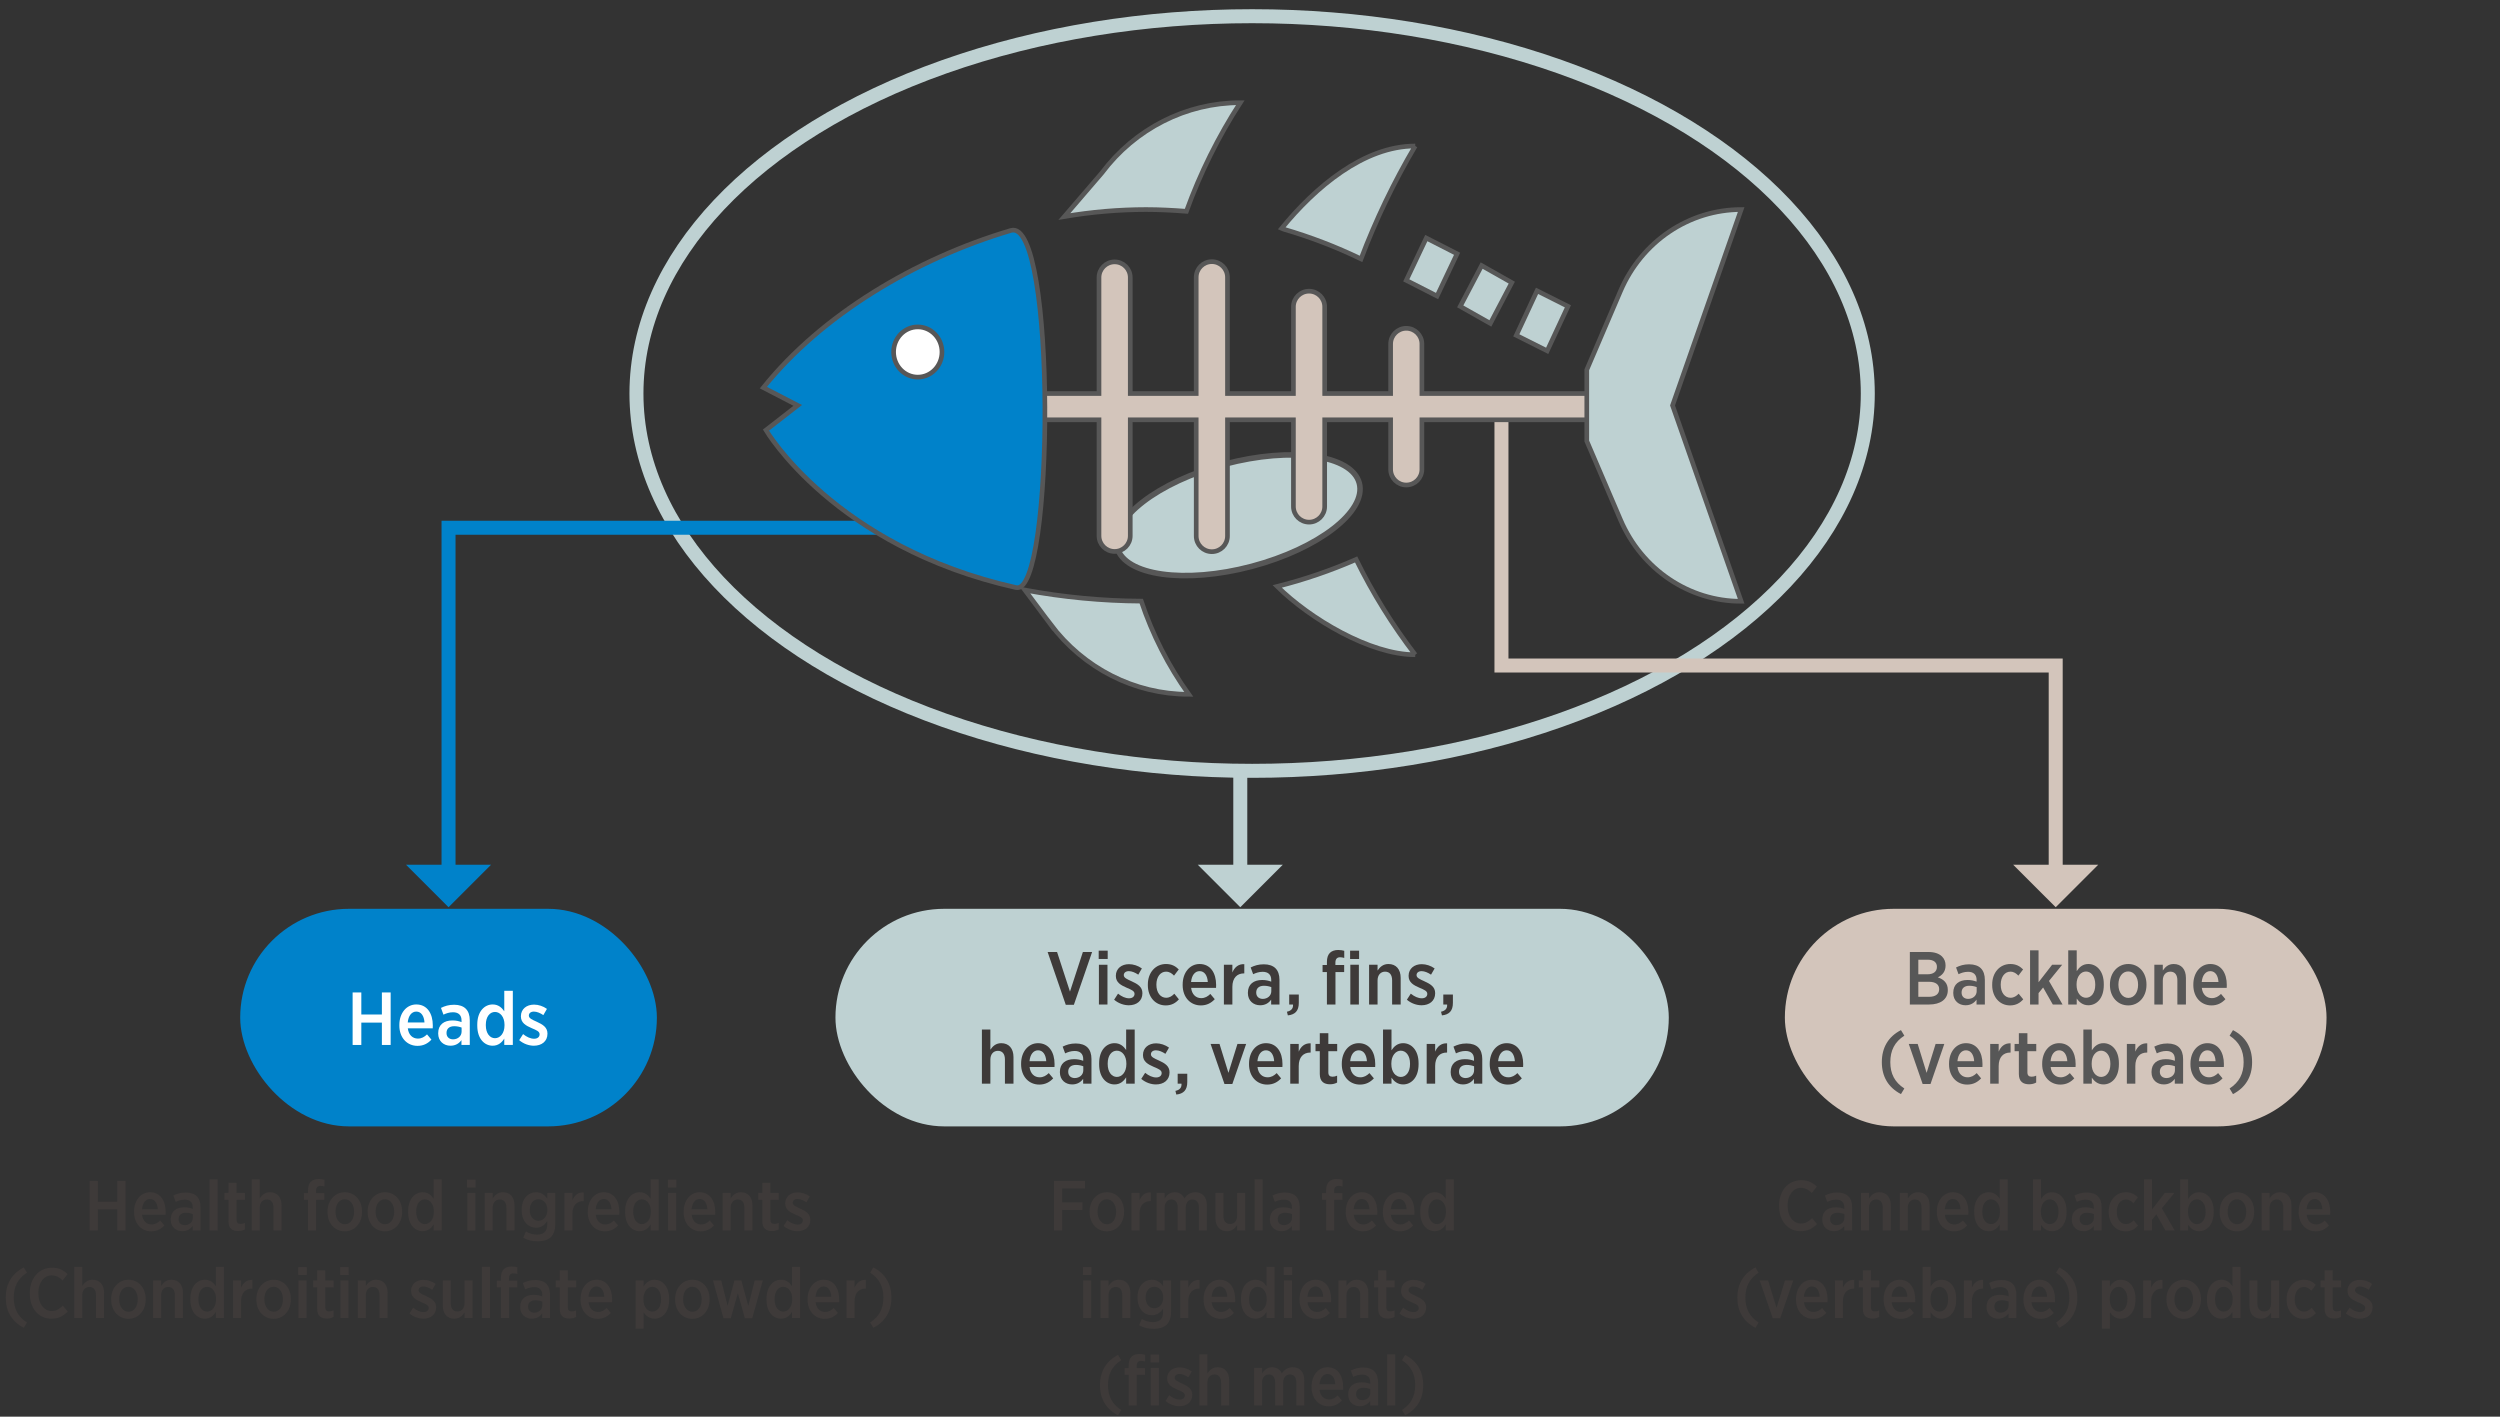 <?xml version="1.0" encoding="UTF-8"?>
<svg id="_レイヤー_1" data-name="レイヤー 1" xmlns="http://www.w3.org/2000/svg" width="600" height="340" viewBox="0 0 600 340">
  <rect x="0" y="0" width="600" height="340" fill="#333333" stroke="none"/>
  <defs>
    <style>
      .cls-1, .cls-2, .cls-3, .cls-4, .cls-5, .cls-6, .cls-7, .cls-8 {
        stroke-miterlimit: 10;
      }

      .cls-1, .cls-2, .cls-6, .cls-7, .cls-8 {
        stroke: #575757;
      }

      .cls-1, .cls-3, .cls-4, .cls-5 {
        fill: none;
      }

      .cls-1, .cls-6, .cls-7, .cls-8 {
        stroke-width: 1.119px;
      }

      .cls-2 {
        stroke-width: 1.336px;
      }

      .cls-2, .cls-6, .cls-9 {
        fill: #bed1d2;
      }

      .cls-10 {
        fill: #3e3a39;
      }

      .cls-3 {
        stroke: #0082ca;
      }

      .cls-3, .cls-4, .cls-5 {
        stroke-width: 3.358px;
      }

      .cls-4 {
        stroke: #d3c5bb;
      }

      .cls-11, .cls-7 {
        fill: #fff;
      }

      .cls-12, .cls-8 {
        fill: #0082ca;
      }

      .cls-13 {
        fill: #575757;
      }

      .cls-5 {
        stroke: #bed1d2;
      }

      .cls-14 {
        fill: #d3c5bb;
      }
    </style>
  </defs>
  <rect class="cls-9" x="200.509" y="218.114" width="200" height="52.219" rx="26.11" ry="26.11"/>
  <rect class="cls-12" x="57.65" y="218.114" width="100" height="52.219" rx="26.11" ry="26.11"/>
  <rect class="cls-14" x="428.368" y="218.114" width="130" height="52.219" rx="26.11" ry="26.11"/>
  <g>
    <path class="cls-11" d="M84.629,238.188h2.089v5.293h4.934v-5.293h2.106v12.604h-2.106v-5.365h-4.934v5.365h-2.089v-12.604Z"/>
    <path class="cls-11" d="M95.843,246.11v-.126c0-2.862,1.729-4.915,4.069-4.915,2.593,0,3.961,2.16,3.961,5.023,0,.126,0,.414-.019.702h-5.978c.181,1.603,1.171,2.467,2.413,2.467.9,0,1.566-.396,2.196-1.009l1.062,1.261c-.864.918-1.908,1.494-3.349,1.494-2.449,0-4.357-1.891-4.357-4.897ZM101.874,245.391c-.09-1.53-.773-2.611-1.962-2.611-1.116,0-1.909.99-2.053,2.611h4.015Z"/>
    <path class="cls-11" d="M105.167,248.055v-.107c0-2.035,1.404-3.043,3.421-3.043.882,0,1.53.162,2.179.396v-.414c0-1.279-.757-1.945-2.053-1.945-.918,0-1.675.288-2.287.576l-.594-1.62c.918-.45,1.854-.757,3.15-.757,1.243,0,2.197.343,2.81.955.63.63.954,1.584.954,2.772v5.924h-1.999v-1.17c-.558.792-1.404,1.35-2.646,1.35-1.584,0-2.935-1.062-2.935-2.917ZM110.784,247.587v-.972c-.468-.181-1.08-.324-1.765-.324-1.17,0-1.854.594-1.854,1.603v.054c0,.937.648,1.477,1.549,1.494,1.17,0,2.07-.774,2.07-1.854Z"/>
    <path class="cls-11" d="M114.545,246.146v-.252c0-3.205,1.782-4.825,3.69-4.825,1.387,0,2.215.792,2.791,1.639v-4.916h2.053v13h-2.053v-1.53c-.576.918-1.422,1.71-2.791,1.71-1.908,0-3.69-1.603-3.69-4.825ZM121.08,246.11v-.18c0-1.873-1.044-3.062-2.286-3.062s-2.196,1.152-2.196,3.062v.162c0,1.908.972,3.079,2.196,3.079,1.242,0,2.286-1.188,2.286-3.062Z"/>
    <path class="cls-11" d="M124.605,249.64l.937-1.458c.864.702,1.783,1.116,2.647,1.116.828,0,1.313-.45,1.313-1.045v-.036c0-.666-.737-.972-1.89-1.458-1.405-.612-2.593-1.261-2.593-2.827v-.036c0-1.729,1.368-2.79,3.15-2.79,1.062,0,2.196.378,3.097,1.026l-.864,1.494c-.72-.486-1.53-.847-2.269-.847-.756,0-1.206.414-1.206.937v.036c0,.63.756.954,1.872,1.458,1.477.667,2.593,1.351,2.593,2.845v.036c0,1.854-1.422,2.881-3.259,2.881-1.134,0-2.448-.414-3.529-1.332Z"/>
  </g>
  <g>
    <path class="cls-10" d="M251.427,228.481h2.269l3.098,9.507,3.096-9.507h2.215l-4.375,12.676h-1.944l-4.357-12.676Z"/>
    <path class="cls-10" d="M263.686,228.157h2.16v1.998h-2.16v-1.998ZM263.738,231.542h2.053v9.543h-2.053v-9.543Z"/>
    <path class="cls-10" d="M267.391,239.933l.937-1.458c.864.702,1.782,1.116,2.646,1.116.829,0,1.314-.45,1.314-1.045v-.036c0-.666-.738-.972-1.891-1.458-1.404-.612-2.593-1.261-2.593-2.827v-.036c0-1.729,1.369-2.79,3.151-2.79,1.062,0,2.196.378,3.097,1.026l-.864,1.494c-.72-.486-1.53-.847-2.269-.847-.756,0-1.207.414-1.207.937v.036c0,.63.757.954,1.873,1.458,1.477.667,2.593,1.351,2.593,2.845v.036c0,1.854-1.423,2.881-3.259,2.881-1.135,0-2.449-.414-3.529-1.332Z"/>
    <path class="cls-10" d="M275.483,236.439v-.18c0-2.863,1.854-4.897,4.357-4.897,1.351,0,2.269.504,3.061,1.296l-1.134,1.495c-.504-.522-1.062-.955-1.927-.955-1.333,0-2.305,1.261-2.305,3.079v.09c0,1.854.972,3.098,2.358,3.098.828-.019,1.404-.414,1.945-.973l1.098,1.351c-.756.846-1.711,1.458-3.169,1.458-2.484,0-4.285-2.017-4.285-4.861Z"/>
    <path class="cls-10" d="M283.839,236.403v-.126c0-2.862,1.729-4.915,4.069-4.915,2.593,0,3.961,2.16,3.961,5.023,0,.126,0,.414-.018.702h-5.979c.181,1.603,1.171,2.467,2.413,2.467.9,0,1.566-.396,2.196-1.009l1.062,1.261c-.864.918-1.908,1.494-3.349,1.494-2.448,0-4.357-1.891-4.357-4.897ZM289.871,235.684c-.09-1.53-.774-2.611-1.963-2.611-1.116,0-1.908.99-2.053,2.611h4.016Z"/>
    <path class="cls-10" d="M293.735,231.542h2.034v1.854c.504-1.225,1.441-2.07,2.863-1.998v2.214h-.09c-1.639,0-2.773,1.081-2.773,3.241v4.231h-2.034v-9.543Z"/>
    <path class="cls-10" d="M299.495,238.348v-.107c0-2.035,1.404-3.043,3.421-3.043.883,0,1.53.162,2.179.396v-.414c0-1.279-.756-1.945-2.053-1.945-.918,0-1.675.288-2.286.576l-.595-1.62c.918-.45,1.854-.757,3.151-.757,1.242,0,2.196.343,2.809.955.63.63.954,1.584.954,2.772v5.924h-1.998v-1.17c-.559.792-1.405,1.35-2.647,1.35-1.584,0-2.935-1.062-2.935-2.917ZM305.112,237.88v-.972c-.468-.181-1.08-.324-1.764-.324-1.171,0-1.854.594-1.854,1.603v.054c0,.937.647,1.477,1.548,1.494,1.171,0,2.07-.774,2.07-1.854Z"/>
    <path class="cls-10" d="M308.866,242.813c1.098-.234,1.53-.847,1.458-1.729h-.918v-2.395h2.305v2.017c0,1.908-.9,2.809-2.629,2.988l-.216-.882Z"/>
    <path class="cls-10" d="M318.46,233.289h-1.044v-1.693h1.044v-.738c0-.99.252-1.71.721-2.178.468-.45,1.134-.685,1.998-.685.612,0,1.044.09,1.44.198v1.71c-.342-.09-.63-.162-.99-.162-.738,0-1.135.414-1.135,1.314v.54h2.107v1.693h-2.089v7.796h-2.053v-7.796ZM324.023,228.157h2.161v1.998h-2.161v-1.998ZM324.078,231.542h2.052v9.543h-2.052v-9.543Z"/>
    <path class="cls-10" d="M328.581,231.542h2.034v1.387c.559-.828,1.314-1.566,2.611-1.566,1.836,0,2.935,1.278,2.935,3.331v6.392h-2.053v-5.798c0-1.351-.612-2.089-1.692-2.089-1.044,0-1.801.793-1.801,2.107v5.779h-2.034v-9.543Z"/>
    <path class="cls-10" d="M337.652,239.933l.937-1.458c.864.702,1.782,1.116,2.646,1.116.828,0,1.314-.45,1.314-1.045v-.036c0-.666-.738-.972-1.891-1.458-1.404-.612-2.593-1.261-2.593-2.827v-.036c0-1.729,1.369-2.79,3.151-2.79,1.062,0,2.196.378,3.097,1.026l-.864,1.494c-.72-.486-1.53-.847-2.269-.847-.756,0-1.206.414-1.206.937v.036c0,.63.756.954,1.872,1.458,1.477.667,2.593,1.351,2.593,2.845v.036c0,1.854-1.422,2.881-3.259,2.881-1.135,0-2.449-.414-3.529-1.332Z"/>
    <path class="cls-10" d="M345.85,242.813c1.098-.234,1.53-.847,1.458-1.729h-.918v-2.395h2.305v2.017c0,1.908-.9,2.809-2.629,2.988l-.216-.882Z"/>
    <path class="cls-10" d="M235.656,247.085h2.034v4.844c.558-.828,1.314-1.566,2.61-1.566,1.837,0,2.936,1.278,2.936,3.331v6.392h-2.053v-5.798c0-1.351-.612-2.089-1.693-2.089-1.043,0-1.8.793-1.8,2.107v5.779h-2.034v-13Z"/>
    <path class="cls-10" d="M245.066,255.403v-.126c0-2.862,1.729-4.915,4.068-4.915,2.594,0,3.961,2.16,3.961,5.023,0,.126,0,.414-.018.702h-5.978c.181,1.603,1.171,2.467,2.413,2.467.9,0,1.566-.396,2.196-1.009l1.062,1.261c-.864.918-1.909,1.494-3.349,1.494-2.449,0-4.357-1.891-4.357-4.897ZM251.098,254.684c-.09-1.53-.774-2.611-1.963-2.611-1.116,0-1.908.99-2.053,2.611h4.016Z"/>
    <path class="cls-10" d="M254.373,257.348v-.107c0-2.035,1.404-3.043,3.422-3.043.882,0,1.53.162,2.178.396v-.414c0-1.279-.756-1.945-2.053-1.945-.918,0-1.674.288-2.286.576l-.595-1.62c.919-.45,1.855-.757,3.151-.757,1.243,0,2.196.343,2.81.955.63.63.953,1.584.953,2.772v5.924h-1.998v-1.17c-.559.792-1.404,1.35-2.646,1.35-1.585,0-2.936-1.062-2.936-2.917ZM259.991,256.88v-.972c-.468-.181-1.081-.324-1.765-.324-1.17,0-1.854.594-1.854,1.603v.054c0,.937.648,1.477,1.548,1.494,1.171,0,2.071-.774,2.071-1.854Z"/>
    <path class="cls-10" d="M263.793,255.439v-.252c0-3.205,1.782-4.825,3.691-4.825,1.386,0,2.215.792,2.791,1.639v-4.916h2.052v13h-2.052v-1.53c-.576.918-1.423,1.71-2.791,1.71-1.909,0-3.691-1.603-3.691-4.825ZM270.328,255.403v-.18c0-1.873-1.043-3.062-2.286-3.062s-2.196,1.152-2.196,3.062v.162c0,1.908.973,3.079,2.196,3.079,1.243,0,2.286-1.188,2.286-3.062Z"/>
    <path class="cls-10" d="M273.9,258.933l.938-1.458c.863.702,1.782,1.116,2.646,1.116.828,0,1.314-.45,1.314-1.045v-.036c0-.666-.738-.972-1.891-1.458-1.404-.612-2.593-1.261-2.593-2.827v-.036c0-1.729,1.368-2.79,3.151-2.79,1.062,0,2.195.378,3.096,1.026l-.863,1.494c-.721-.486-1.531-.847-2.27-.847-.756,0-1.206.414-1.206.937v.036c0,.63.757.954,1.872,1.458,1.477.667,2.594,1.351,2.594,2.845v.036c0,1.854-1.423,2.881-3.26,2.881-1.134,0-2.448-.414-3.529-1.332Z"/>
    <path class="cls-10" d="M282.098,261.813c1.099-.234,1.531-.847,1.459-1.729h-.918v-2.395h2.305v2.017c0,1.908-.9,2.809-2.629,2.988l-.217-.882Z"/>
    <path class="cls-10" d="M290.54,250.542h2.143l2.143,6.95,2.161-6.95h2.088l-3.312,9.615h-1.891l-3.331-9.615Z"/>
    <path class="cls-10" d="M299.766,255.403v-.126c0-2.862,1.729-4.915,4.068-4.915,2.593,0,3.962,2.16,3.962,5.023,0,.126,0,.414-.019.702h-5.978c.18,1.603,1.17,2.467,2.413,2.467.899,0,1.566-.396,2.196-1.009l1.062,1.261c-.864.918-1.909,1.494-3.35,1.494-2.448,0-4.356-1.891-4.356-4.897ZM305.797,254.684c-.09-1.53-.774-2.611-1.963-2.611-1.116,0-1.908.99-2.053,2.611h4.016Z"/>
    <path class="cls-10" d="M309.661,250.542h2.034v1.854c.505-1.225,1.44-2.07,2.863-1.998v2.214h-.09c-1.639,0-2.773,1.081-2.773,3.241v4.231h-2.034v-9.543Z"/>
    <path class="cls-10" d="M316.748,257.763v-5.474h-1.026v-1.747h1.026v-2.574h2.053v2.574h2.124v1.747h-2.124v5.077c0,.738.359,1.044,1.008,1.044.396,0,.756-.09,1.099-.252v1.656c-.469.253-1.009.414-1.692.414-1.405,0-2.467-.594-2.467-2.466Z"/>
    <path class="cls-10" d="M322.029,255.403v-.126c0-2.862,1.729-4.915,4.068-4.915,2.593,0,3.962,2.16,3.962,5.023,0,.126,0,.414-.019.702h-5.978c.18,1.603,1.17,2.467,2.413,2.467.899,0,1.566-.396,2.196-1.009l1.062,1.261c-.864.918-1.909,1.494-3.35,1.494-2.448,0-4.356-1.891-4.356-4.897ZM328.061,254.684c-.09-1.53-.774-2.611-1.963-2.611-1.116,0-1.908.99-2.053,2.611h4.016Z"/>
    <path class="cls-10" d="M333.959,258.645v1.44h-2.034v-13h2.034v4.987c.595-.918,1.44-1.71,2.791-1.71,1.909,0,3.709,1.603,3.709,4.825v.234c0,3.24-1.782,4.843-3.709,4.843-1.368,0-2.215-.792-2.791-1.62ZM338.406,255.403v-.162c0-1.908-.99-3.079-2.214-3.079s-2.269,1.188-2.269,3.062v.18c0,1.873,1.044,3.062,2.269,3.062,1.242,0,2.214-1.152,2.214-3.062Z"/>
    <path class="cls-10" d="M342.404,250.542h2.034v1.854c.505-1.225,1.44-2.07,2.863-1.998v2.214h-.09c-1.639,0-2.773,1.081-2.773,3.241v4.231h-2.034v-9.543Z"/>
    <path class="cls-10" d="M348.164,257.348v-.107c0-2.035,1.405-3.043,3.422-3.043.882,0,1.53.162,2.178.396v-.414c0-1.279-.756-1.945-2.052-1.945-.919,0-1.675.288-2.287.576l-.594-1.62c.918-.45,1.854-.757,3.15-.757,1.242,0,2.197.343,2.809.955.631.63.955,1.584.955,2.772v5.924h-1.999v-1.17c-.559.792-1.404,1.35-2.646,1.35-1.585,0-2.936-1.062-2.936-2.917ZM353.782,256.88v-.972c-.468-.181-1.08-.324-1.765-.324-1.17,0-1.854.594-1.854,1.603v.054c0,.937.648,1.477,1.549,1.494,1.17,0,2.07-.774,2.07-1.854Z"/>
    <path class="cls-10" d="M357.535,255.403v-.126c0-2.862,1.729-4.915,4.068-4.915,2.593,0,3.962,2.16,3.962,5.023,0,.126,0,.414-.019.702h-5.978c.18,1.603,1.17,2.467,2.413,2.467.899,0,1.566-.396,2.196-1.009l1.062,1.261c-.864.918-1.909,1.494-3.35,1.494-2.448,0-4.356-1.891-4.356-4.897ZM363.566,254.684c-.09-1.53-.774-2.611-1.963-2.611-1.116,0-1.908.99-2.053,2.611h4.016Z"/>
  </g>
  <g>
    <path class="cls-10" d="M21.508,283.419h1.971v4.997h4.658v-4.997h1.988v11.898h-1.988v-5.065h-4.658v5.065h-1.971v-11.898Z"/>
    <path class="cls-10" d="M32.178,290.897v-.118c0-2.703,1.632-4.641,3.842-4.641,2.447,0,3.74,2.039,3.74,4.742,0,.119,0,.391-.018.663h-5.644c.17,1.513,1.104,2.328,2.278,2.328.85,0,1.479-.373,2.073-.951l1.003,1.189c-.816.867-1.802,1.411-3.162,1.411-2.311,0-4.113-1.785-4.113-4.624ZM37.873,290.218c-.086-1.444-.731-2.465-1.854-2.465-1.054,0-1.802.936-1.938,2.465h3.791Z"/>
    <path class="cls-10" d="M40.975,292.733v-.102c0-1.921,1.325-2.873,3.229-2.873.834,0,1.445.153,2.058.374v-.391c0-1.207-.714-1.836-1.938-1.836-.867,0-1.58.271-2.158.544l-.561-1.53c.866-.425,1.75-.714,2.975-.714,1.172,0,2.073.323,2.651.901.595.595.901,1.496.901,2.617v5.593h-1.887v-1.104c-.527.747-1.326,1.274-2.5,1.274-1.495,0-2.77-1.003-2.77-2.754ZM46.277,292.292v-.918c-.441-.17-1.02-.307-1.666-.307-1.104,0-1.75.562-1.75,1.514v.051c0,.884.611,1.394,1.461,1.411,1.105,0,1.955-.731,1.955-1.751Z"/>
    <path class="cls-10" d="M50.309,283.045h1.938v12.272h-1.938v-12.272Z"/>
    <path class="cls-10" d="M54.834,293.125v-5.168h-.969v-1.648h.969v-2.431h1.938v2.431h2.006v1.648h-2.006v4.794c0,.696.34.985.951.985.375,0,.715-.085,1.037-.237v1.563c-.441.238-.951.391-1.598.391-1.326,0-2.328-.561-2.328-2.328Z"/>
    <path class="cls-10" d="M60.413,283.045h1.921v4.572c.527-.782,1.24-1.479,2.465-1.479,1.733,0,2.771,1.206,2.771,3.145v6.034h-1.938v-5.474c0-1.274-.577-1.972-1.598-1.972-.985,0-1.699.748-1.699,1.989v5.456h-1.921v-12.272Z"/>
    <path class="cls-10" d="M73.928,287.957h-.986v-1.598h.986v-.697c0-.935.238-1.614.68-2.057.441-.425,1.07-.646,1.887-.646.578,0,.986.085,1.359.187v1.615c-.322-.085-.594-.153-.934-.153-.697,0-1.071.391-1.071,1.241v.51h1.989v1.598h-1.973v7.36h-1.938v-7.36Z"/>
    <path class="cls-10" d="M78.607,290.915v-.153c0-2.651,1.768-4.623,4.165-4.623,2.38,0,4.113,1.938,4.113,4.606v.152c0,2.652-1.751,4.624-4.13,4.624-2.397,0-4.148-1.938-4.148-4.606ZM84.982,290.881v-.102c0-1.684-.936-2.958-2.227-2.958-1.36,0-2.228,1.274-2.228,2.94v.103c0,1.683.935,2.957,2.244,2.957,1.343,0,2.21-1.258,2.21-2.94Z"/>
    <path class="cls-10" d="M88.234,290.915v-.153c0-2.651,1.768-4.623,4.165-4.623,2.38,0,4.113,1.938,4.113,4.606v.152c0,2.652-1.751,4.624-4.13,4.624-2.397,0-4.148-1.938-4.148-4.606ZM94.609,290.881v-.102c0-1.684-.936-2.958-2.227-2.958-1.36,0-2.228,1.274-2.228,2.94v.103c0,1.683.935,2.957,2.244,2.957,1.343,0,2.21-1.258,2.21-2.94Z"/>
    <path class="cls-10" d="M97.953,290.932v-.237c0-3.026,1.684-4.556,3.484-4.556,1.309,0,2.092.747,2.635,1.547v-4.641h1.938v12.272h-1.938v-1.445c-.543.867-1.343,1.615-2.635,1.615-1.801,0-3.484-1.513-3.484-4.556ZM104.123,290.897v-.17c0-1.768-.985-2.89-2.158-2.89s-2.074,1.088-2.074,2.89v.153c0,1.802.918,2.906,2.074,2.906,1.173,0,2.158-1.121,2.158-2.89Z"/>
    <path class="cls-10" d="M112.098,283.112h2.039v1.887h-2.039v-1.887ZM112.148,286.309h1.938v9.009h-1.938v-9.009Z"/>
    <path class="cls-10" d="M116.321,286.309h1.921v1.309c.527-.782,1.24-1.479,2.465-1.479,1.733,0,2.771,1.206,2.771,3.145v6.034h-1.938v-5.474c0-1.274-.577-1.972-1.598-1.972-.985,0-1.699.748-1.699,1.989v5.456h-1.921v-9.009Z"/>
    <path class="cls-10" d="M125.576,297.068l.646-1.513c.764.476,1.699.748,2.686.748,1.58,0,2.43-.766,2.43-2.363v-.867c-.611.885-1.393,1.581-2.702,1.581-1.802,0-3.434-1.444-3.434-4.232v-.051c0-2.788,1.649-4.232,3.434-4.232,1.326,0,2.108.714,2.702,1.513v-1.343h1.922v7.547c0,1.343-.357,2.329-1.004,3.009-.73.714-1.835,1.054-3.264,1.054-1.24,0-2.362-.289-3.416-.85ZM131.373,290.405v-.018c0-1.581-.986-2.566-2.159-2.566s-2.073.969-2.073,2.566v.018c0,1.598.918,2.583,2.073,2.583,1.173,0,2.159-1.003,2.159-2.583Z"/>
    <path class="cls-10" d="M135.458,286.309h1.921v1.751c.477-1.156,1.359-1.955,2.703-1.888v2.091h-.086c-1.547,0-2.617,1.021-2.617,3.061v3.994h-1.921v-9.009Z"/>
    <path class="cls-10" d="M141.064,290.897v-.118c0-2.703,1.632-4.641,3.842-4.641,2.447,0,3.739,2.039,3.739,4.742,0,.119,0,.391-.017.663h-5.645c.17,1.513,1.105,2.328,2.278,2.328.851,0,1.479-.373,2.073-.951l1.004,1.189c-.816.867-1.803,1.411-3.162,1.411-2.312,0-4.113-1.785-4.113-4.624ZM146.759,290.218c-.085-1.444-.731-2.465-1.853-2.465-1.055,0-1.803.936-1.938,2.465h3.791Z"/>
    <path class="cls-10" d="M150.033,290.932v-.237c0-3.026,1.684-4.556,3.484-4.556,1.309,0,2.092.747,2.635,1.547v-4.641h1.938v12.272h-1.938v-1.445c-.543.867-1.343,1.615-2.635,1.615-1.801,0-3.484-1.513-3.484-4.556ZM156.203,290.897v-.17c0-1.768-.985-2.89-2.158-2.89s-2.074,1.088-2.074,2.89v.153c0,1.802.918,2.906,2.074,2.906,1.173,0,2.158-1.121,2.158-2.89Z"/>
    <path class="cls-10" d="M160.284,283.112h2.04v1.887h-2.04v-1.887ZM160.335,286.309h1.938v9.009h-1.938v-9.009Z"/>
    <path class="cls-10" d="M164.08,290.897v-.118c0-2.703,1.632-4.641,3.842-4.641,2.447,0,3.74,2.039,3.74,4.742,0,.119,0,.391-.018.663h-5.644c.17,1.513,1.104,2.328,2.278,2.328.85,0,1.479-.373,2.073-.951l1.003,1.189c-.816.867-1.802,1.411-3.162,1.411-2.311,0-4.113-1.785-4.113-4.624ZM169.775,290.218c-.086-1.444-.731-2.465-1.854-2.465-1.054,0-1.802.936-1.938,2.465h3.791Z"/>
    <path class="cls-10" d="M173.43,286.309h1.922v1.309c.526-.782,1.24-1.479,2.465-1.479,1.733,0,2.77,1.206,2.77,3.145v6.034h-1.938v-5.474c0-1.274-.578-1.972-1.598-1.972-.986,0-1.699.748-1.699,1.989v5.456h-1.922v-9.009Z"/>
    <path class="cls-10" d="M182.963,293.125v-5.168h-.969v-1.648h.969v-2.431h1.938v2.431h2.005v1.648h-2.005v4.794c0,.696.34.985.952.985.373,0,.713-.085,1.037-.237v1.563c-.443.238-.953.391-1.599.391-1.325,0-2.329-.561-2.329-2.328Z"/>
    <path class="cls-10" d="M188.062,294.229l.884-1.377c.816.663,1.684,1.054,2.499,1.054.782,0,1.241-.425,1.241-.985v-.034c0-.629-.697-.918-1.785-1.377-1.326-.578-2.447-1.189-2.447-2.669v-.034c0-1.632,1.291-2.635,2.975-2.635,1.002,0,2.073.357,2.924.97l-.816,1.41c-.68-.459-1.445-.799-2.143-.799-.713,0-1.139.392-1.139.884v.034c0,.595.715.901,1.768,1.377,1.395.629,2.448,1.275,2.448,2.686v.034c0,1.751-1.343,2.72-3.077,2.72-1.07,0-2.311-.391-3.331-1.258Z"/>
    <path class="cls-10" d="M1.379,311.438c0-3.297,1.461-5.779,4.334-7.258l.766,1.258c-2.193,1.411-3.18,3.349-3.18,6,0,2.618.986,4.556,3.18,5.967l-.766,1.274c-2.873-1.495-4.334-3.96-4.334-7.241Z"/>
    <path class="cls-10" d="M7.157,310.436v-.118c0-3.604,2.243-6.068,5.32-6.068,1.717,0,2.821.629,3.739,1.547l-1.189,1.513c-.748-.731-1.547-1.225-2.617-1.225-1.836,0-3.213,1.7-3.213,4.25v.051c0,2.584,1.41,4.267,3.229,4.267,1.054,0,1.818-.476,2.651-1.292l1.189,1.411c-1.036,1.037-2.158,1.717-3.926,1.717-3.043,0-5.185-2.414-5.185-6.052Z"/>
    <path class="cls-10" d="M17.82,304.045h1.922v4.572c.526-.782,1.24-1.479,2.465-1.479,1.733,0,2.77,1.206,2.77,3.145v6.034h-1.938v-5.474c0-1.274-.578-1.972-1.598-1.972-.986,0-1.699.748-1.699,1.989v5.456h-1.922v-12.272Z"/>
    <path class="cls-10" d="M26.685,311.915v-.153c0-2.651,1.768-4.623,4.165-4.623,2.379,0,4.113,1.938,4.113,4.606v.152c0,2.652-1.751,4.624-4.131,4.624-2.396,0-4.147-1.938-4.147-4.606ZM33.059,311.881v-.102c0-1.684-.935-2.958-2.227-2.958-1.359,0-2.227,1.274-2.227,2.94v.103c0,1.683.935,2.957,2.244,2.957,1.342,0,2.209-1.258,2.209-2.94Z"/>
    <path class="cls-10" d="M36.748,307.309h1.922v1.309c.526-.782,1.24-1.479,2.465-1.479,1.733,0,2.77,1.206,2.77,3.145v6.034h-1.938v-5.474c0-1.274-.578-1.972-1.598-1.972-.986,0-1.699.748-1.699,1.989v5.456h-1.922v-9.009Z"/>
    <path class="cls-10" d="M45.684,311.932v-.237c0-3.026,1.684-4.556,3.484-4.556,1.309,0,2.092.747,2.635,1.547v-4.641h1.938v12.272h-1.938v-1.445c-.543.867-1.343,1.615-2.635,1.615-1.801,0-3.484-1.513-3.484-4.556ZM51.854,311.897v-.17c0-1.768-.985-2.89-2.158-2.89s-2.074,1.088-2.074,2.89v.153c0,1.802.918,2.906,2.074,2.906,1.173,0,2.158-1.121,2.158-2.89Z"/>
    <path class="cls-10" d="M55.939,307.309h1.921v1.751c.476-1.156,1.36-1.955,2.702-1.888v2.091h-.084c-1.547,0-2.618,1.021-2.618,3.061v3.994h-1.921v-9.009Z"/>
    <path class="cls-10" d="M61.528,311.915v-.153c0-2.651,1.769-4.623,4.165-4.623,2.379,0,4.113,1.938,4.113,4.606v.152c0,2.652-1.751,4.624-4.131,4.624-2.396,0-4.147-1.938-4.147-4.606ZM67.902,311.881v-.102c0-1.684-.935-2.958-2.227-2.958-1.359,0-2.227,1.274-2.227,2.94v.103c0,1.683.936,2.957,2.244,2.957,1.343,0,2.209-1.258,2.209-2.94Z"/>
    <path class="cls-10" d="M71.58,304.112h2.04v1.887h-2.04v-1.887ZM71.631,307.309h1.938v9.009h-1.938v-9.009Z"/>
    <path class="cls-10" d="M76.123,314.125v-5.168h-.969v-1.648h.969v-2.431h1.938v2.431h2.006v1.648h-2.006v4.794c0,.696.34.985.952.985.374,0,.714-.085,1.037-.237v1.563c-.442.238-.952.391-1.599.391-1.325,0-2.328-.561-2.328-2.328Z"/>
    <path class="cls-10" d="M81.648,304.112h2.039v1.887h-2.039v-1.887ZM81.699,307.309h1.938v9.009h-1.938v-9.009Z"/>
    <path class="cls-10" d="M85.872,307.309h1.921v1.309c.527-.782,1.24-1.479,2.465-1.479,1.733,0,2.771,1.206,2.771,3.145v6.034h-1.938v-5.474c0-1.274-.577-1.972-1.598-1.972-.985,0-1.699.748-1.699,1.989v5.456h-1.921v-9.009Z"/>
    <path class="cls-10" d="M98.266,315.229l.883-1.377c.816.663,1.684,1.054,2.5,1.054.781,0,1.24-.425,1.24-.985v-.034c0-.629-.697-.918-1.785-1.377-1.326-.578-2.447-1.189-2.447-2.669v-.034c0-1.632,1.292-2.635,2.975-2.635,1.003,0,2.074.357,2.924.97l-.816,1.41c-.68-.459-1.444-.799-2.142-.799-.714,0-1.139.392-1.139.884v.034c0,.595.714.901,1.768,1.377,1.394.629,2.448,1.275,2.448,2.686v.034c0,1.751-1.344,2.72-3.077,2.72-1.071,0-2.312-.391-3.331-1.258Z"/>
    <path class="cls-10" d="M106.277,313.359v-6.051h1.903v5.474c0,1.291.595,1.972,1.614,1.972,1.004,0,1.684-.731,1.684-1.989v-5.456h1.938v9.009h-1.938v-1.309c-.493.781-1.225,1.479-2.432,1.479-1.75,0-2.77-1.207-2.77-3.128Z"/>
    <path class="cls-10" d="M115.656,304.045h1.938v12.272h-1.938v-12.272Z"/>
    <path class="cls-10" d="M120.229,308.957h-.986v-1.598h.986v-.697c0-.935.238-1.614.68-2.057.441-.425,1.07-.646,1.887-.646.578,0,.986.085,1.359.187v1.615c-.322-.085-.594-.153-.934-.153-.697,0-1.071.391-1.071,1.241v.51h1.989v1.598h-1.973v7.36h-1.938v-7.36Z"/>
    <path class="cls-10" d="M124.853,313.733v-.102c0-1.921,1.325-2.873,3.229-2.873.833,0,1.445.153,2.057.374v-.391c0-1.207-.714-1.836-1.938-1.836-.867,0-1.581.271-2.158.544l-.562-1.53c.866-.425,1.751-.714,2.975-.714,1.173,0,2.073.323,2.651.901.596.595.901,1.496.901,2.617v5.593h-1.887v-1.104c-.527.747-1.326,1.274-2.499,1.274-1.496,0-2.771-1.003-2.771-2.754ZM130.156,313.292v-.918c-.442-.17-1.02-.307-1.666-.307-1.105,0-1.751.562-1.751,1.514v.051c0,.884.612,1.394,1.462,1.411,1.105,0,1.955-.731,1.955-1.751Z"/>
    <path class="cls-10" d="M134.336,314.125v-5.168h-.969v-1.648h.969v-2.431h1.938v2.431h2.005v1.648h-2.005v4.794c0,.696.34.985.952.985.373,0,.713-.085,1.037-.237v1.563c-.443.238-.953.391-1.599.391-1.325,0-2.329-.561-2.329-2.328Z"/>
    <path class="cls-10" d="M139.329,311.897v-.118c0-2.703,1.632-4.641,3.842-4.641,2.448,0,3.739,2.039,3.739,4.742,0,.119,0,.391-.017.663h-5.644c.17,1.513,1.105,2.328,2.277,2.328.851,0,1.479-.373,2.074-.951l1.003,1.189c-.815.867-1.802,1.411-3.161,1.411-2.312,0-4.114-1.785-4.114-4.624ZM145.023,311.218c-.084-1.444-.73-2.465-1.853-2.465-1.054,0-1.802.936-1.938,2.465h3.79Z"/>
    <path class="cls-10" d="M152.538,307.309h1.921v1.444c.561-.867,1.359-1.614,2.635-1.614,1.802,0,3.502,1.513,3.502,4.556v.221c0,3.06-1.684,4.572-3.502,4.572-1.292,0-2.091-.748-2.635-1.529v3.926h-1.921v-11.575ZM158.657,311.897v-.152c0-1.802-.935-2.907-2.091-2.907s-2.142,1.122-2.142,2.89v.17c0,1.769.985,2.89,2.142,2.89,1.174,0,2.091-1.088,2.091-2.89Z"/>
    <path class="cls-10" d="M162.027,311.915v-.153c0-2.651,1.768-4.623,4.165-4.623,2.38,0,4.113,1.938,4.113,4.606v.152c0,2.652-1.751,4.624-4.13,4.624-2.397,0-4.148-1.938-4.148-4.606ZM168.402,311.881v-.102c0-1.684-.936-2.958-2.227-2.958-1.36,0-2.228,1.274-2.228,2.94v.103c0,1.683.935,2.957,2.244,2.957,1.343,0,2.21-1.258,2.21-2.94Z"/>
    <path class="cls-10" d="M171.121,307.309h1.971l1.53,6.068,1.649-6.086h1.648l1.666,6.103,1.547-6.085h1.938l-2.533,9.077h-1.768l-1.683-6.018-1.7,6.018h-1.75l-2.516-9.077Z"/>
    <path class="cls-10" d="M183.965,311.932v-.237c0-3.026,1.684-4.556,3.485-4.556,1.309,0,2.091.747,2.635,1.547v-4.641h1.938v12.272h-1.938v-1.445c-.544.867-1.343,1.615-2.635,1.615-1.802,0-3.485-1.513-3.485-4.556ZM190.136,311.897v-.17c0-1.768-.985-2.89-2.159-2.89s-2.073,1.088-2.073,2.89v.153c0,1.802.918,2.906,2.073,2.906,1.174,0,2.159-1.121,2.159-2.89Z"/>
    <path class="cls-10" d="M193.825,311.897v-.118c0-2.703,1.632-4.641,3.842-4.641,2.448,0,3.739,2.039,3.739,4.742,0,.119,0,.391-.017.663h-5.644c.17,1.513,1.105,2.328,2.277,2.328.851,0,1.479-.373,2.074-.951l1.003,1.189c-.815.867-1.802,1.411-3.161,1.411-2.312,0-4.114-1.785-4.114-4.624ZM199.52,311.218c-.084-1.444-.73-2.465-1.853-2.465-1.054,0-1.802.936-1.938,2.465h3.79Z"/>
    <path class="cls-10" d="M203.176,307.309h1.92v1.751c.477-1.156,1.36-1.955,2.703-1.888v2.091h-.085c-1.547,0-2.618,1.021-2.618,3.061v3.994h-1.92v-9.009Z"/>
    <path class="cls-10" d="M208.836,317.405c2.176-1.411,3.179-3.349,3.179-5.967,0-2.651-1.003-4.589-3.179-6l.766-1.258c2.855,1.479,4.334,3.961,4.334,7.258s-1.479,5.746-4.334,7.241l-.766-1.274Z"/>
  </g>
  <g>
    <path class="cls-10" d="M252.955,283.419h7.462v1.818h-5.49v3.332h4.861v1.818h-4.861v4.93h-1.972v-11.898Z"/>
    <path class="cls-10" d="M261.499,290.915v-.153c0-2.651,1.769-4.623,4.165-4.623,2.379,0,4.113,1.938,4.113,4.606v.152c0,2.652-1.751,4.624-4.131,4.624-2.396,0-4.147-1.938-4.147-4.606ZM267.873,290.881v-.102c0-1.684-.935-2.958-2.227-2.958-1.359,0-2.227,1.274-2.227,2.94v.103c0,1.683.936,2.957,2.244,2.957,1.343,0,2.209-1.258,2.209-2.94Z"/>
    <path class="cls-10" d="M271.562,286.309h1.922v1.751c.476-1.156,1.359-1.955,2.702-1.888v2.091h-.085c-1.547,0-2.617,1.021-2.617,3.061v3.994h-1.922v-9.009Z"/>
    <path class="cls-10" d="M277.586,286.309h1.921v1.309c.526-.799,1.224-1.479,2.413-1.479,1.105,0,1.904.561,2.329,1.444.612-.815,1.429-1.444,2.635-1.444,1.666,0,2.754,1.104,2.754,3.127v6.052h-1.903v-5.474c0-1.292-.578-1.972-1.53-1.972s-1.632.714-1.632,1.989v5.456h-1.921v-5.49c0-1.275-.562-1.955-1.513-1.955-.969,0-1.632.765-1.632,1.989v5.456h-1.921v-9.009Z"/>
    <path class="cls-10" d="M291.715,292.359v-6.051h1.903v5.474c0,1.291.595,1.972,1.614,1.972,1.004,0,1.684-.731,1.684-1.989v-5.456h1.938v9.009h-1.938v-1.309c-.493.781-1.225,1.479-2.432,1.479-1.75,0-2.77-1.207-2.77-3.128Z"/>
    <path class="cls-10" d="M301.094,283.045h1.938v12.272h-1.938v-12.272Z"/>
    <path class="cls-10" d="M304.773,292.733v-.102c0-1.921,1.326-2.873,3.23-2.873.832,0,1.444.153,2.057.374v-.391c0-1.207-.714-1.836-1.938-1.836-.866,0-1.58.271-2.158.544l-.562-1.53c.867-.425,1.751-.714,2.976-.714,1.173,0,2.073.323,2.651.901.595.595.9,1.496.9,2.617v5.593h-1.887v-1.104c-.526.747-1.325,1.274-2.498,1.274-1.496,0-2.771-1.003-2.771-2.754ZM310.077,292.292v-.918c-.441-.17-1.02-.307-1.666-.307-1.104,0-1.751.562-1.751,1.514v.051c0,.884.612,1.394,1.462,1.411,1.105,0,1.955-.731,1.955-1.751Z"/>
    <path class="cls-10" d="M318.271,287.957h-.985v-1.598h.985v-.697c0-.935.238-1.614.681-2.057.441-.425,1.07-.646,1.887-.646.578,0,.985.085,1.359.187v1.615c-.323-.085-.595-.153-.935-.153-.697,0-1.071.391-1.071,1.241v.51h1.989v1.598h-1.972v7.36h-1.938v-7.36Z"/>
    <path class="cls-10" d="M322.979,290.897v-.118c0-2.703,1.632-4.641,3.842-4.641,2.448,0,3.739,2.039,3.739,4.742,0,.119,0,.391-.017.663h-5.644c.17,1.513,1.105,2.328,2.278,2.328.85,0,1.479-.373,2.073-.951l1.003,1.189c-.815.867-1.802,1.411-3.161,1.411-2.312,0-4.114-1.785-4.114-4.624ZM328.673,290.218c-.085-1.444-.73-2.465-1.853-2.465-1.054,0-1.802.936-1.938,2.465h3.79Z"/>
    <path class="cls-10" d="M331.892,290.897v-.118c0-2.703,1.632-4.641,3.842-4.641,2.448,0,3.739,2.039,3.739,4.742,0,.119,0,.391-.017.663h-5.644c.17,1.513,1.105,2.328,2.278,2.328.85,0,1.479-.373,2.073-.951l1.003,1.189c-.815.867-1.802,1.411-3.161,1.411-2.312,0-4.114-1.785-4.114-4.624ZM337.586,290.218c-.085-1.444-.73-2.465-1.853-2.465-1.054,0-1.802.936-1.938,2.465h3.79Z"/>
    <path class="cls-10" d="M340.86,290.932v-.237c0-3.026,1.683-4.556,3.484-4.556,1.31,0,2.091.747,2.635,1.547v-4.641h1.938v12.272h-1.938v-1.445c-.544.867-1.343,1.615-2.635,1.615-1.802,0-3.484-1.513-3.484-4.556ZM347.031,290.897v-.17c0-1.768-.986-2.89-2.159-2.89s-2.074,1.088-2.074,2.89v.153c0,1.802.918,2.906,2.074,2.906,1.173,0,2.159-1.121,2.159-2.89Z"/>
    <path class="cls-10" d="M259.903,304.112h2.04v1.887h-2.04v-1.887ZM259.954,307.309h1.938v9.009h-1.938v-9.009Z"/>
    <path class="cls-10" d="M264.127,307.309h1.922v1.309c.526-.782,1.24-1.479,2.465-1.479,1.733,0,2.77,1.206,2.77,3.145v6.034h-1.938v-5.474c0-1.274-.578-1.972-1.598-1.972-.986,0-1.699.748-1.699,1.989v5.456h-1.922v-9.009Z"/>
    <path class="cls-10" d="M273.383,318.068l.646-1.513c.765.476,1.7.748,2.686.748,1.581,0,2.431-.766,2.431-2.363v-.867c-.611.885-1.394,1.581-2.703,1.581-1.801,0-3.434-1.444-3.434-4.232v-.051c0-2.788,1.649-4.232,3.434-4.232,1.326,0,2.108.714,2.703,1.513v-1.343h1.921v7.547c0,1.343-.356,2.329-1.003,3.009-.73.714-1.836,1.054-3.264,1.054-1.24,0-2.363-.289-3.416-.85ZM279.179,311.405v-.018c0-1.581-.985-2.566-2.159-2.566s-2.073.969-2.073,2.566v.018c0,1.598.918,2.583,2.073,2.583,1.174,0,2.159-1.003,2.159-2.583Z"/>
    <path class="cls-10" d="M283.264,307.309h1.922v1.751c.476-1.156,1.359-1.955,2.702-1.888v2.091h-.085c-1.547,0-2.617,1.021-2.617,3.061v3.994h-1.922v-9.009Z"/>
    <path class="cls-10" d="M288.87,311.897v-.118c0-2.703,1.632-4.641,3.842-4.641,2.448,0,3.739,2.039,3.739,4.742,0,.119,0,.391-.017.663h-5.644c.17,1.513,1.105,2.328,2.277,2.328.851,0,1.479-.373,2.074-.951l1.003,1.189c-.815.867-1.802,1.411-3.161,1.411-2.312,0-4.114-1.785-4.114-4.624ZM294.564,311.218c-.084-1.444-.73-2.465-1.853-2.465-1.054,0-1.802.936-1.938,2.465h3.79Z"/>
    <path class="cls-10" d="M297.84,311.932v-.237c0-3.026,1.683-4.556,3.484-4.556,1.309,0,2.091.747,2.635,1.547v-4.641h1.938v12.272h-1.938v-1.445c-.544.867-1.343,1.615-2.635,1.615-1.802,0-3.484-1.513-3.484-4.556ZM304.01,311.897v-.17c0-1.768-.986-2.89-2.159-2.89s-2.073,1.088-2.073,2.89v.153c0,1.802.918,2.906,2.073,2.906,1.173,0,2.159-1.121,2.159-2.89Z"/>
    <path class="cls-10" d="M308.091,304.112h2.04v1.887h-2.04v-1.887ZM308.142,307.309h1.938v9.009h-1.938v-9.009Z"/>
    <path class="cls-10" d="M311.886,311.897v-.118c0-2.703,1.632-4.641,3.842-4.641,2.448,0,3.739,2.039,3.739,4.742,0,.119,0,.391-.017.663h-5.644c.17,1.513,1.105,2.328,2.278,2.328.85,0,1.479-.373,2.073-.951l1.003,1.189c-.815.867-1.802,1.411-3.161,1.411-2.312,0-4.114-1.785-4.114-4.624ZM317.58,311.218c-.085-1.444-.73-2.465-1.853-2.465-1.054,0-1.802.936-1.938,2.465h3.79Z"/>
    <path class="cls-10" d="M321.236,307.309h1.921v1.309c.526-.782,1.241-1.479,2.465-1.479,1.733,0,2.771,1.206,2.771,3.145v6.034h-1.938v-5.474c0-1.274-.578-1.972-1.598-1.972-.986,0-1.7.748-1.7,1.989v5.456h-1.921v-9.009Z"/>
    <path class="cls-10" d="M330.77,314.125v-5.168h-.969v-1.648h.969v-2.431h1.938v2.431h2.006v1.648h-2.006v4.794c0,.696.34.985.952.985.374,0,.714-.085,1.037-.237v1.563c-.442.238-.952.391-1.598.391-1.326,0-2.329-.561-2.329-2.328Z"/>
    <path class="cls-10" d="M335.868,315.229l.884-1.377c.815.663,1.683,1.054,2.498,1.054.782,0,1.241-.425,1.241-.985v-.034c0-.629-.697-.918-1.785-1.377-1.325-.578-2.447-1.189-2.447-2.669v-.034c0-1.632,1.292-2.635,2.975-2.635,1.003,0,2.074.357,2.924.97l-.816,1.41c-.68-.459-1.444-.799-2.142-.799-.714,0-1.139.392-1.139.884v.034c0,.595.714.901,1.768,1.377,1.395.629,2.448,1.275,2.448,2.686v.034c0,1.751-1.343,2.72-3.077,2.72-1.07,0-2.312-.391-3.331-1.258Z"/>
    <path class="cls-10" d="M263.992,332.438c0-3.297,1.462-5.779,4.335-7.258l.765,1.258c-2.193,1.411-3.179,3.349-3.179,6,0,2.618.985,4.556,3.179,5.967l-.765,1.274c-2.873-1.495-4.335-3.96-4.335-7.241Z"/>
    <path class="cls-10" d="M270.888,329.957h-.985v-1.598h.985v-.697c0-.935.237-1.614.68-2.057.442-.425,1.071-.646,1.887-.646.578,0,.986.085,1.36.187v1.615c-.323-.085-.596-.153-.936-.153-.697,0-1.07.391-1.07,1.241v.51h1.988v1.598h-1.972v7.36h-1.938v-7.36ZM276.141,325.112h2.039v1.887h-2.039v-1.887ZM276.191,328.309h1.938v9.009h-1.938v-9.009Z"/>
    <path class="cls-10" d="M279.73,336.229l.885-1.377c.815.663,1.683,1.054,2.498,1.054.782,0,1.241-.425,1.241-.985v-.034c0-.629-.696-.918-1.784-1.377-1.326-.578-2.448-1.189-2.448-2.669v-.034c0-1.632,1.292-2.635,2.975-2.635,1.003,0,2.073.357,2.924.97l-.815,1.41c-.681-.459-1.445-.799-2.143-.799-.714,0-1.139.392-1.139.884v.034c0,.595.714.901,1.768,1.377,1.395.629,2.447,1.275,2.447,2.686v.034c0,1.751-1.342,2.72-3.076,2.72-1.07,0-2.312-.391-3.332-1.258Z"/>
    <path class="cls-10" d="M287.846,325.045h1.922v4.572c.526-.782,1.24-1.479,2.465-1.479,1.733,0,2.77,1.206,2.77,3.145v6.034h-1.938v-5.474c0-1.274-.578-1.972-1.598-1.972-.986,0-1.699.748-1.699,1.989v5.456h-1.922v-12.272Z"/>
    <path class="cls-10" d="M300.971,328.309h1.92v1.309c.527-.799,1.225-1.479,2.414-1.479,1.105,0,1.904.561,2.329,1.444.611-.815,1.428-1.444,2.635-1.444,1.666,0,2.754,1.104,2.754,3.127v6.052h-1.904v-5.474c0-1.292-.578-1.972-1.53-1.972s-1.632.714-1.632,1.989v5.456h-1.92v-5.49c0-1.275-.562-1.955-1.514-1.955-.969,0-1.632.765-1.632,1.989v5.456h-1.92v-9.009Z"/>
    <path class="cls-10" d="M314.775,332.897v-.118c0-2.703,1.632-4.641,3.842-4.641,2.448,0,3.739,2.039,3.739,4.742,0,.119,0,.391-.017.663h-5.644c.17,1.513,1.105,2.328,2.278,2.328.85,0,1.479-.373,2.073-.951l1.003,1.189c-.815.867-1.802,1.411-3.161,1.411-2.312,0-4.114-1.785-4.114-4.624ZM320.47,332.218c-.085-1.444-.73-2.465-1.853-2.465-1.054,0-1.802.936-1.938,2.465h3.79Z"/>
    <path class="cls-10" d="M323.571,334.733v-.102c0-1.921,1.326-2.873,3.23-2.873.833,0,1.444.153,2.057.374v-.391c0-1.207-.714-1.836-1.938-1.836-.866,0-1.58.271-2.158.544l-.562-1.53c.867-.425,1.751-.714,2.976-.714,1.173,0,2.073.323,2.651.901.595.595.9,1.496.9,2.617v5.593h-1.887v-1.104c-.526.747-1.325,1.274-2.498,1.274-1.496,0-2.771-1.003-2.771-2.754ZM328.875,334.292v-.918c-.441-.17-1.02-.307-1.666-.307-1.104,0-1.75.562-1.75,1.514v.051c0,.884.611,1.394,1.461,1.411,1.105,0,1.955-.731,1.955-1.751Z"/>
    <path class="cls-10" d="M332.906,325.045h1.938v12.272h-1.938v-12.272Z"/>
    <path class="cls-10" d="M336.471,338.405c2.176-1.411,3.179-3.349,3.179-5.967,0-2.651-1.003-4.589-3.179-6l.765-1.258c2.856,1.479,4.335,3.961,4.335,7.258s-1.479,5.746-4.335,7.241l-.765-1.274Z"/>
  </g>
  <g>
    <path class="cls-10" d="M426.979,289.436v-.118c0-3.604,2.244-6.068,5.32-6.068,1.718,0,2.822.629,3.74,1.547l-1.19,1.513c-.747-.731-1.547-1.225-2.617-1.225-1.836,0-3.213,1.7-3.213,4.25v.051c0,2.584,1.411,4.267,3.229,4.267,1.054,0,1.819-.476,2.652-1.292l1.189,1.411c-1.037,1.037-2.159,1.717-3.927,1.717-3.043,0-5.185-2.414-5.185-6.052Z"/>
    <path class="cls-10" d="M437.348,292.733v-.102c0-1.921,1.326-2.873,3.23-2.873.832,0,1.444.153,2.057.374v-.391c0-1.207-.714-1.836-1.938-1.836-.866,0-1.58.271-2.158.544l-.562-1.53c.867-.425,1.751-.714,2.976-.714,1.173,0,2.073.323,2.651.901.595.595.9,1.496.9,2.617v5.593h-1.887v-1.104c-.526.747-1.325,1.274-2.498,1.274-1.496,0-2.771-1.003-2.771-2.754ZM442.651,292.292v-.918c-.441-.17-1.02-.307-1.666-.307-1.104,0-1.751.562-1.751,1.514v.051c0,.884.612,1.394,1.462,1.411,1.105,0,1.955-.731,1.955-1.751Z"/>
    <path class="cls-10" d="M446.64,286.309h1.921v1.309c.527-.782,1.241-1.479,2.465-1.479,1.733,0,2.771,1.206,2.771,3.145v6.034h-1.938v-5.474c0-1.274-.578-1.972-1.598-1.972-.986,0-1.7.748-1.7,1.989v5.456h-1.921v-9.009Z"/>
    <path class="cls-10" d="M455.949,286.309h1.921v1.309c.526-.782,1.241-1.479,2.465-1.479,1.733,0,2.771,1.206,2.771,3.145v6.034h-1.938v-5.474c0-1.274-.578-1.972-1.598-1.972-.986,0-1.7.748-1.7,1.989v5.456h-1.921v-9.009Z"/>
    <path class="cls-10" d="M464.842,290.897v-.118c0-2.703,1.632-4.641,3.842-4.641,2.448,0,3.739,2.039,3.739,4.742,0,.119,0,.391-.017.663h-5.644c.17,1.513,1.105,2.328,2.278,2.328.85,0,1.479-.373,2.073-.951l1.003,1.189c-.815.867-1.802,1.411-3.161,1.411-2.312,0-4.114-1.785-4.114-4.624ZM470.536,290.218c-.085-1.444-.73-2.465-1.853-2.465-1.054,0-1.802.936-1.938,2.465h3.79Z"/>
    <path class="cls-10" d="M473.811,290.932v-.237c0-3.026,1.683-4.556,3.484-4.556,1.31,0,2.091.747,2.635,1.547v-4.641h1.938v12.272h-1.938v-1.445c-.544.867-1.343,1.615-2.635,1.615-1.802,0-3.484-1.513-3.484-4.556ZM479.981,290.897v-.17c0-1.768-.986-2.89-2.159-2.89s-2.074,1.088-2.074,2.89v.153c0,1.802.918,2.906,2.074,2.906,1.173,0,2.159-1.121,2.159-2.89Z"/>
    <path class="cls-10" d="M489.841,293.958v1.359h-1.921v-12.272h1.921v4.708c.561-.867,1.359-1.614,2.635-1.614,1.802,0,3.502,1.513,3.502,4.556v.221c0,3.06-1.684,4.572-3.502,4.572-1.292,0-2.091-.748-2.635-1.529ZM494.039,290.897v-.152c0-1.802-.935-2.907-2.091-2.907s-2.142,1.122-2.142,2.89v.17c0,1.769.986,2.89,2.142,2.89,1.173,0,2.091-1.088,2.091-2.89Z"/>
    <path class="cls-10" d="M497.235,292.733v-.102c0-1.921,1.326-2.873,3.23-2.873.833,0,1.444.153,2.057.374v-.391c0-1.207-.714-1.836-1.938-1.836-.866,0-1.58.271-2.158.544l-.562-1.53c.867-.425,1.751-.714,2.976-.714,1.173,0,2.073.323,2.651.901.595.595.9,1.496.9,2.617v5.593h-1.887v-1.104c-.526.747-1.325,1.274-2.498,1.274-1.496,0-2.771-1.003-2.771-2.754ZM502.539,292.292v-.918c-.441-.17-1.02-.307-1.666-.307-1.104,0-1.75.562-1.75,1.514v.051c0,.884.611,1.394,1.461,1.411,1.105,0,1.955-.731,1.955-1.751Z"/>
    <path class="cls-10" d="M506.091,290.932v-.17c0-2.702,1.751-4.623,4.114-4.623,1.274,0,2.142.476,2.89,1.224l-1.071,1.411c-.476-.493-1.003-.901-1.818-.901-1.258,0-2.176,1.189-2.176,2.907v.085c0,1.75.918,2.923,2.227,2.923.781-.017,1.325-.391,1.836-.917l1.036,1.274c-.714.799-1.614,1.377-2.991,1.377-2.346,0-4.046-1.904-4.046-4.59Z"/>
    <path class="cls-10" d="M514.562,283.045h1.921v7.224l3.076-3.96h2.278l-2.992,3.671,3.077,5.338h-2.21l-2.192-3.858-1.037,1.274v2.584h-1.921v-12.272Z"/>
    <path class="cls-10" d="M525.151,293.958v1.359h-1.921v-12.272h1.921v4.708c.561-.867,1.359-1.614,2.635-1.614,1.802,0,3.502,1.513,3.502,4.556v.221c0,3.06-1.684,4.572-3.502,4.572-1.292,0-2.091-.748-2.635-1.529ZM529.35,290.897v-.152c0-1.802-.935-2.907-2.091-2.907s-2.142,1.122-2.142,2.89v.17c0,1.769.986,2.89,2.142,2.89,1.173,0,2.091-1.088,2.091-2.89Z"/>
    <path class="cls-10" d="M532.72,290.915v-.153c0-2.651,1.769-4.623,4.165-4.623,2.38,0,4.113,1.938,4.113,4.606v.152c0,2.652-1.751,4.624-4.131,4.624-2.396,0-4.147-1.938-4.147-4.606ZM539.095,290.881v-.102c0-1.684-.936-2.958-2.228-2.958-1.359,0-2.227,1.274-2.227,2.94v.103c0,1.683.936,2.957,2.244,2.957,1.343,0,2.21-1.258,2.21-2.94Z"/>
    <path class="cls-10" d="M542.783,286.309h1.921v1.309c.526-.782,1.241-1.479,2.465-1.479,1.733,0,2.771,1.206,2.771,3.145v6.034h-1.938v-5.474c0-1.274-.578-1.972-1.598-1.972-.986,0-1.7.748-1.7,1.989v5.456h-1.921v-9.009Z"/>
    <path class="cls-10" d="M551.676,290.897v-.118c0-2.703,1.632-4.641,3.842-4.641,2.448,0,3.739,2.039,3.739,4.742,0,.119,0,.391-.017.663h-5.644c.17,1.513,1.105,2.328,2.278,2.328.85,0,1.479-.373,2.073-.951l1.003,1.189c-.815.867-1.802,1.411-3.161,1.411-2.312,0-4.114-1.785-4.114-4.624ZM557.37,290.218c-.085-1.444-.73-2.465-1.853-2.465-1.054,0-1.802.936-1.938,2.465h3.79Z"/>
    <path class="cls-10" d="M416.969,311.438c0-3.297,1.462-5.779,4.334-7.258l.766,1.258c-2.193,1.411-3.179,3.349-3.179,6,0,2.618.985,4.556,3.179,5.967l-.766,1.274c-2.872-1.495-4.334-3.96-4.334-7.241Z"/>
    <path class="cls-10" d="M422.321,307.309h2.023l2.022,6.562,2.04-6.562h1.972l-3.128,9.077h-1.784l-3.146-9.077Z"/>
    <path class="cls-10" d="M431.037,311.897v-.118c0-2.703,1.632-4.641,3.842-4.641,2.448,0,3.739,2.039,3.739,4.742,0,.119,0,.391-.017.663h-5.644c.17,1.513,1.105,2.328,2.278,2.328.85,0,1.479-.373,2.073-.951l1.003,1.189c-.815.867-1.802,1.411-3.161,1.411-2.312,0-4.114-1.785-4.114-4.624ZM436.731,311.218c-.085-1.444-.73-2.465-1.853-2.465-1.054,0-1.802.936-1.938,2.465h3.79Z"/>
    <path class="cls-10" d="M440.388,307.309h1.921v1.751c.476-1.156,1.359-1.955,2.703-1.888v2.091h-.086c-1.547,0-2.617,1.021-2.617,3.061v3.994h-1.921v-9.009Z"/>
    <path class="cls-10" d="M447.083,314.125v-5.168h-.969v-1.648h.969v-2.431h1.938v2.431h2.006v1.648h-2.006v4.794c0,.696.34.985.952.985.374,0,.714-.085,1.037-.237v1.563c-.442.238-.952.391-1.598.391-1.326,0-2.329-.561-2.329-2.328Z"/>
    <path class="cls-10" d="M452.076,311.897v-.118c0-2.703,1.632-4.641,3.842-4.641,2.448,0,3.739,2.039,3.739,4.742,0,.119,0,.391-.017.663h-5.644c.17,1.513,1.105,2.328,2.278,2.328.85,0,1.479-.373,2.073-.951l1.003,1.189c-.815.867-1.802,1.411-3.161,1.411-2.312,0-4.114-1.785-4.114-4.624ZM457.771,311.218c-.085-1.444-.73-2.465-1.853-2.465-1.054,0-1.802.936-1.938,2.465h3.79Z"/>
    <path class="cls-10" d="M463.347,314.958v1.359h-1.921v-12.272h1.921v4.708c.561-.867,1.359-1.614,2.635-1.614,1.802,0,3.502,1.513,3.502,4.556v.221c0,3.06-1.684,4.572-3.502,4.572-1.292,0-2.091-.748-2.635-1.529ZM467.545,311.897v-.152c0-1.802-.935-2.907-2.091-2.907s-2.142,1.122-2.142,2.89v.17c0,1.769.986,2.89,2.142,2.89,1.173,0,2.091-1.088,2.091-2.89Z"/>
    <path class="cls-10" d="M471.328,307.309h1.921v1.751c.476-1.156,1.359-1.955,2.702-1.888v2.091h-.085c-1.546,0-2.617,1.021-2.617,3.061v3.994h-1.921v-9.009Z"/>
    <path class="cls-10" d="M476.771,313.733v-.102c0-1.921,1.326-2.873,3.23-2.873.832,0,1.444.153,2.057.374v-.391c0-1.207-.714-1.836-1.938-1.836-.866,0-1.58.271-2.158.544l-.562-1.53c.867-.425,1.751-.714,2.976-.714,1.173,0,2.073.323,2.651.901.595.595.9,1.496.9,2.617v5.593h-1.887v-1.104c-.526.747-1.325,1.274-2.498,1.274-1.496,0-2.771-1.003-2.771-2.754ZM482.075,313.292v-.918c-.441-.17-1.02-.307-1.666-.307-1.104,0-1.751.562-1.751,1.514v.051c0,.884.612,1.394,1.462,1.411,1.105,0,1.955-.731,1.955-1.751Z"/>
    <path class="cls-10" d="M485.627,311.897v-.118c0-2.703,1.632-4.641,3.842-4.641,2.448,0,3.739,2.039,3.739,4.742,0,.119,0,.391-.017.663h-5.644c.17,1.513,1.105,2.328,2.278,2.328.85,0,1.479-.373,2.073-.951l1.003,1.189c-.815.867-1.802,1.411-3.161,1.411-2.312,0-4.114-1.785-4.114-4.624ZM491.321,311.218c-.085-1.444-.73-2.465-1.853-2.465-1.054,0-1.802.936-1.938,2.465h3.79Z"/>
    <path class="cls-10" d="M493.46,317.405c2.176-1.411,3.179-3.349,3.179-5.967,0-2.651-1.003-4.589-3.179-6l.765-1.258c2.856,1.479,4.335,3.961,4.335,7.258s-1.479,5.746-4.335,7.241l-.765-1.274Z"/>
    <path class="cls-10" d="M504.459,307.309h1.921v1.444c.561-.867,1.359-1.614,2.635-1.614,1.802,0,3.502,1.513,3.502,4.556v.221c0,3.06-1.684,4.572-3.502,4.572-1.292,0-2.091-.748-2.635-1.529v3.926h-1.921v-11.575ZM510.578,311.897v-.152c0-1.802-.935-2.907-2.091-2.907s-2.142,1.122-2.142,2.89v.17c0,1.769.986,2.89,2.142,2.89,1.173,0,2.091-1.088,2.091-2.89Z"/>
    <path class="cls-10" d="M514.361,307.309h1.921v1.751c.476-1.156,1.359-1.955,2.702-1.888v2.091h-.085c-1.546,0-2.617,1.021-2.617,3.061v3.994h-1.921v-9.009Z"/>
    <path class="cls-10" d="M519.95,311.915v-.153c0-2.651,1.769-4.623,4.165-4.623,2.38,0,4.113,1.938,4.113,4.606v.152c0,2.652-1.751,4.624-4.131,4.624-2.396,0-4.147-1.938-4.147-4.606ZM526.325,311.881v-.102c0-1.684-.936-2.958-2.228-2.958-1.359,0-2.227,1.274-2.227,2.94v.103c0,1.683.936,2.957,2.244,2.957,1.343,0,2.21-1.258,2.21-2.94Z"/>
    <path class="cls-10" d="M529.67,311.932v-.237c0-3.026,1.683-4.556,3.484-4.556,1.31,0,2.091.747,2.635,1.547v-4.641h1.938v12.272h-1.938v-1.445c-.544.867-1.343,1.615-2.635,1.615-1.802,0-3.484-1.513-3.484-4.556ZM535.841,311.897v-.17c0-1.768-.986-2.89-2.159-2.89s-2.074,1.088-2.074,2.89v.153c0,1.802.918,2.906,2.074,2.906,1.173,0,2.159-1.121,2.159-2.89Z"/>
    <path class="cls-10" d="M539.871,313.359v-6.051h1.903v5.474c0,1.291.596,1.972,1.615,1.972,1.003,0,1.683-.731,1.683-1.989v-5.456h1.938v9.009h-1.938v-1.309c-.492.781-1.224,1.479-2.431,1.479-1.751,0-2.771-1.207-2.771-3.128Z"/>
    <path class="cls-10" d="M548.787,311.932v-.17c0-2.702,1.751-4.623,4.114-4.623,1.274,0,2.142.476,2.89,1.224l-1.071,1.411c-.476-.493-1.003-.901-1.818-.901-1.259,0-2.176,1.189-2.176,2.907v.085c0,1.75.917,2.923,2.227,2.923.781-.017,1.325-.391,1.836-.917l1.036,1.274c-.714.799-1.614,1.377-2.991,1.377-2.346,0-4.046-1.904-4.046-4.59Z"/>
    <path class="cls-10" d="M557.915,314.125v-5.168h-.969v-1.648h.969v-2.431h1.938v2.431h2.006v1.648h-2.006v4.794c0,.696.34.985.952.985.374,0,.714-.085,1.037-.237v1.563c-.442.238-.952.391-1.598.391-1.326,0-2.329-.561-2.329-2.328Z"/>
    <path class="cls-10" d="M563.014,315.229l.884-1.377c.815.663,1.683,1.054,2.498,1.054.782,0,1.241-.425,1.241-.985v-.034c0-.629-.697-.918-1.785-1.377-1.325-.578-2.447-1.189-2.447-2.669v-.034c0-1.632,1.292-2.635,2.975-2.635,1.003,0,2.074.357,2.924.97l-.816,1.41c-.68-.459-1.444-.799-2.142-.799-.714,0-1.139.392-1.139.884v.034c0,.595.714.901,1.768,1.377,1.394.629,2.448,1.275,2.448,2.686v.034c0,1.751-1.343,2.72-3.077,2.72-1.07,0-2.312-.391-3.331-1.258Z"/>
  </g>
  <g>
    <path class="cls-13" d="M458.362,228.48h4.502c1.386,0,2.521.378,3.223,1.08.558.559.847,1.261.847,2.125v.054c0,1.549-.9,2.358-1.855,2.827,1.387.468,2.396,1.332,2.396,3.007v.071c0,2.215-1.801,3.439-4.483,3.439h-4.628v-12.604ZM464.862,232.027c0-1.062-.792-1.692-2.143-1.692h-2.322v3.493h2.196c1.368,0,2.269-.595,2.269-1.765v-.036ZM462.954,235.628h-2.557v3.602h2.646c1.44,0,2.358-.648,2.358-1.801v-.036c0-1.098-.846-1.765-2.448-1.765Z"/>
    <path class="cls-13" d="M468.784,238.348v-.108c0-2.035,1.405-3.043,3.422-3.043.882,0,1.53.162,2.179.396v-.415c0-1.278-.757-1.944-2.053-1.944-.919,0-1.675.288-2.287.576l-.594-1.62c.918-.45,1.854-.756,3.15-.756,1.242,0,2.197.342,2.809.954.631.63.955,1.584.955,2.772v5.924h-1.999v-1.17c-.558.792-1.404,1.35-2.646,1.35-1.585,0-2.936-1.062-2.936-2.916ZM474.402,237.879v-.973c-.468-.18-1.08-.323-1.765-.323-1.17,0-1.854.594-1.854,1.603v.054c0,.937.648,1.477,1.549,1.494,1.17,0,2.07-.774,2.07-1.854Z"/>
    <path class="cls-13" d="M478.127,236.438v-.18c0-2.863,1.854-4.897,4.356-4.897,1.351,0,2.269.504,3.062,1.296l-1.135,1.495c-.504-.522-1.062-.955-1.927-.955-1.332,0-2.305,1.261-2.305,3.079v.09c0,1.854.973,3.098,2.359,3.098.828-.019,1.404-.414,1.944-.973l1.099,1.351c-.757.846-1.711,1.458-3.169,1.458-2.485,0-4.285-2.017-4.285-4.861Z"/>
    <path class="cls-13" d="M487.216,228.084h2.034v7.652l3.26-4.195h2.412l-3.169,3.89,3.259,5.653h-2.34l-2.323-4.087-1.099,1.351v2.736h-2.034v-13Z"/>
    <path class="cls-13" d="M498.412,239.644v1.44h-2.034v-13h2.034v4.987c.595-.918,1.44-1.71,2.791-1.71,1.909,0,3.709,1.603,3.709,4.825v.234c0,3.24-1.782,4.843-3.709,4.843-1.368,0-2.215-.792-2.791-1.62ZM502.859,236.402v-.162c0-1.908-.99-3.078-2.214-3.078s-2.269,1.188-2.269,3.061v.18c0,1.873,1.044,3.062,2.269,3.062,1.242,0,2.214-1.152,2.214-3.062Z"/>
    <path class="cls-13" d="M506.385,236.421v-.162c0-2.81,1.873-4.897,4.412-4.897,2.521,0,4.357,2.053,4.357,4.879v.162c0,2.809-1.855,4.897-4.376,4.897-2.538,0-4.394-2.053-4.394-4.879ZM513.138,236.385v-.108c0-1.782-.991-3.133-2.359-3.133-1.44,0-2.358,1.351-2.358,3.115v.107c0,1.783.99,3.134,2.377,3.134,1.422,0,2.341-1.333,2.341-3.115Z"/>
    <path class="cls-13" d="M517.041,231.541h2.034v1.387c.559-.828,1.314-1.566,2.611-1.566,1.837,0,2.935,1.278,2.935,3.331v6.392h-2.053v-5.798c0-1.351-.612-2.089-1.692-2.089-1.044,0-1.801.793-1.801,2.107v5.779h-2.034v-9.543Z"/>
    <path class="cls-13" d="M526.4,236.402v-.126c0-2.862,1.729-4.915,4.069-4.915,2.593,0,3.962,2.16,3.962,5.023,0,.126,0,.414-.019.702h-5.978c.18,1.603,1.17,2.467,2.413,2.467.899,0,1.566-.396,2.196-1.009l1.062,1.261c-.864.918-1.909,1.494-3.35,1.494-2.448,0-4.357-1.891-4.357-4.897ZM532.433,235.683c-.09-1.53-.774-2.611-1.963-2.611-1.116,0-1.908.99-2.052,2.611h4.015Z"/>
    <path class="cls-13" d="M451.639,254.916c0-3.492,1.549-6.121,4.592-7.688l.811,1.332c-2.323,1.494-3.367,3.547-3.367,6.355,0,2.773,1.044,4.826,3.367,6.32l-.811,1.351c-3.043-1.585-4.592-4.195-4.592-7.671Z"/>
    <path class="cls-13" d="M458.101,250.541h2.143l2.143,6.95,2.161-6.95h2.088l-3.312,9.615h-1.891l-3.331-9.615Z"/>
    <path class="cls-13" d="M467.768,255.402v-.126c0-2.862,1.729-4.915,4.068-4.915,2.593,0,3.962,2.16,3.962,5.023,0,.126,0,.414-.019.702h-5.978c.18,1.603,1.17,2.467,2.413,2.467.899,0,1.566-.396,2.196-1.009l1.062,1.261c-.864.918-1.909,1.494-3.35,1.494-2.448,0-4.356-1.891-4.356-4.897ZM473.799,254.683c-.09-1.53-.774-2.611-1.963-2.611-1.116,0-1.908.99-2.053,2.611h4.016Z"/>
    <path class="cls-13" d="M477.648,250.541h2.034v1.854c.505-1.225,1.44-2.07,2.863-1.998v2.214h-.09c-1.639,0-2.773,1.081-2.773,3.241v4.231h-2.034v-9.543Z"/>
    <path class="cls-13" d="M484.525,257.762v-5.474h-1.026v-1.747h1.026v-2.574h2.053v2.574h2.124v1.747h-2.124v5.077c0,.738.359,1.044,1.008,1.044.396,0,.756-.09,1.099-.252v1.656c-.469.253-1.009.415-1.692.415-1.405,0-2.467-.595-2.467-2.467Z"/>
    <path class="cls-13" d="M490.123,255.402v-.126c0-2.862,1.729-4.915,4.068-4.915,2.593,0,3.962,2.16,3.962,5.023,0,.126,0,.414-.019.702h-5.978c.18,1.603,1.17,2.467,2.413,2.467.899,0,1.566-.396,2.196-1.009l1.062,1.261c-.864.918-1.909,1.494-3.35,1.494-2.448,0-4.356-1.891-4.356-4.897ZM496.154,254.683c-.09-1.53-.774-2.611-1.963-2.611-1.116,0-1.908.99-2.053,2.611h4.016Z"/>
    <path class="cls-13" d="M502.038,258.644v1.44h-2.034v-13h2.034v4.987c.595-.918,1.44-1.71,2.791-1.71,1.909,0,3.709,1.603,3.709,4.825v.234c0,3.24-1.782,4.843-3.709,4.843-1.368,0-2.215-.792-2.791-1.62ZM506.486,255.402v-.162c0-1.908-.991-3.078-2.215-3.078s-2.269,1.188-2.269,3.061v.18c0,1.873,1.044,3.062,2.269,3.062,1.242,0,2.215-1.152,2.215-3.062Z"/>
    <path class="cls-13" d="M510.444,250.541h2.034v1.854c.505-1.225,1.44-2.07,2.863-1.998v2.214h-.09c-1.639,0-2.773,1.081-2.773,3.241v4.231h-2.034v-9.543Z"/>
    <path class="cls-13" d="M516.365,257.348v-.108c0-2.035,1.405-3.043,3.422-3.043.882,0,1.53.162,2.178.396v-.415c0-1.278-.756-1.944-2.052-1.944-.919,0-1.675.288-2.287.576l-.594-1.62c.918-.45,1.854-.756,3.15-.756,1.242,0,2.197.342,2.809.954.631.63.955,1.584.955,2.772v5.924h-1.999v-1.17c-.559.792-1.404,1.35-2.646,1.35-1.585,0-2.936-1.062-2.936-2.916ZM521.983,256.879v-.973c-.468-.18-1.08-.323-1.765-.323-1.17,0-1.854.594-1.854,1.603v.054c0,.937.648,1.477,1.549,1.494,1.17,0,2.07-.774,2.07-1.854Z"/>
    <path class="cls-13" d="M525.707,255.402v-.126c0-2.862,1.729-4.915,4.069-4.915,2.593,0,3.962,2.16,3.962,5.023,0,.126,0,.414-.019.702h-5.978c.18,1.603,1.17,2.467,2.413,2.467.899,0,1.566-.396,2.196-1.009l1.062,1.261c-.864.918-1.909,1.494-3.35,1.494-2.448,0-4.357-1.891-4.357-4.897ZM531.739,254.683c-.09-1.53-.774-2.611-1.963-2.611-1.116,0-1.908.99-2.052,2.611h4.015Z"/>
    <path class="cls-13" d="M535.104,261.236c2.305-1.494,3.367-3.547,3.367-6.32,0-2.809-1.062-4.861-3.367-6.355l.811-1.332c3.024,1.566,4.591,4.195,4.591,7.688s-1.566,6.086-4.591,7.671l-.811-1.351Z"/>
  </g>
  <g>
    <line class="cls-5" x1="297.669" y1="208.907" x2="297.669" y2="185.001"/>
    <polygon class="cls-9" points="287.469 207.54 307.868 207.54 297.67 217.736 287.469 207.54"/>
  </g>
  <ellipse class="cls-5" cx="300.509" cy="94.445" rx="147.76" ry="90.556"/>
  <g>
    <polyline class="cls-3" points="107.65 208.907 107.65 126.659 221.169 126.659"/>
    <polygon class="cls-12" points="97.45 207.54 117.849 207.54 107.651 217.736 97.45 207.54"/>
  </g>
  <g>
    <polyline class="cls-4" points="493.368 208.907 493.368 159.726 360.351 159.726 360.351 98.14"/>
    <polygon class="cls-14" points="483.168 207.54 503.568 207.54 493.369 217.736 483.168 207.54"/>
  </g>
  <g>
    <ellipse class="cls-2" cx="297.167" cy="123.658" rx="30.071" ry="12.687" transform="translate(-21.776 80.354) rotate(-14.861)"/>
    <g>
      <path class="cls-14" d="M386.04,94.445h-44.785v-11.901c0-2.072-1.68-3.752-3.752-3.752s-3.752,1.68-3.752,3.752v11.901h-15.827v-20.811c0-2.072-1.68-3.752-3.752-3.752s-3.752,1.68-3.752,3.752v20.811h-15.827v-27.899c0-2.072-1.68-3.752-3.752-3.752s-3.752,1.68-3.752,3.752v27.899h-15.827v-27.847c0-2.072-1.68-3.752-3.752-3.752s-3.752,1.68-3.752,3.752v27.847h-20.283v6.305h20.283v27.847c0,2.072,1.68,3.752,3.752,3.752s3.752-1.68,3.752-3.752v-27.847h15.827v27.899c0,2.072,1.68,3.752,3.752,3.752s3.752-1.68,3.752-3.752v-27.899h15.827v20.811c0,2.072,1.68,3.752,3.752,3.752s3.752-1.68,3.752-3.752v-20.811h15.827v11.901c0,2.072,1.68,3.752,3.752,3.752s3.752-1.68,3.752-3.752v-11.901h44.785v-6.305Z"/>
      <path class="cls-1" d="M386.04,94.445h-44.785v-11.901c0-2.072-1.68-3.752-3.752-3.752s-3.752,1.68-3.752,3.752v11.901h-15.827v-20.811c0-2.072-1.68-3.752-3.752-3.752s-3.752,1.68-3.752,3.752v20.811h-15.827v-27.899c0-2.072-1.68-3.752-3.752-3.752s-3.752,1.68-3.752,3.752v27.899h-15.827v-27.847c0-2.072-1.68-3.752-3.752-3.752s-3.752,1.68-3.752,3.752v27.847h-20.283v6.305h20.283v27.847c0,2.072,1.68,3.752,3.752,3.752s3.752-1.68,3.752-3.752v-27.847h15.827v27.899c0,2.072,1.68,3.752,3.752,3.752s3.752-1.68,3.752-3.752v-27.899h15.827v20.811c0,2.072,1.68,3.752,3.752,3.752s3.752-1.68,3.752-3.752v-20.811h15.827v11.901c0,2.072,1.68,3.752,3.752,3.752s3.752-1.68,3.752-3.752v-11.901h44.785v-6.305Z"/>
    </g>
    <g>
      <g>
        <path class="cls-8" d="M243.861,141.019c-43.588-9.75-60.028-37.793-60.028-37.793l7.618-5.929-8.24-4.27c13.965-17.397,36.327-30.858,59.401-37.716,10.937-3.251,10.421,87.759,1.249,85.708Z"/>
        <path class="cls-6" d="M380.827,88.754l8.105-18.936c5.089-11.868,16.428-19.517,28.949-19.527l-16.47,47.015,16.47,47.004c-12.521,0-23.86-7.649-28.949-19.527l-8.105-18.937v-17.092Z"/>
        <path class="cls-7" d="M220.268,90.51c-3.203,0-5.804-2.695-5.804-6.032s2.602-6.022,5.804-6.022,5.805,2.695,5.805,6.022c0,3.337-2.602,6.032-5.805,6.032"/>
      </g>
      <g>
        <path class="cls-6" d="M275.084,50.29c3.224,0,6.447.176,9.65.425,3.317-9.183,7.659-17.931,12.935-26.068-12.987,0-25.259,6.229-33.23,16.864l-8.986,10.458c6.488-1.109,13.049-1.669,19.631-1.679"/>
        <path class="cls-6" d="M252.079,149.765c7.971,10.645,20.232,16.864,33.219,16.874-4.882-6.81-8.727-14.355-11.401-22.367-9.359-.052-18.708-.943-27.923-2.653l6.105,8.147Z"/>
        <path class="cls-6" d="M339.658,157.134c-5.462-7.11-10.209-14.77-14.189-22.865-6.136,2.685-12.469,4.851-18.936,6.478,7.774,7.691,22.232,16.387,33.126,16.387"/>
      </g>
      <polygon class="cls-6" points="363.913 80.482 368.888 69.796 376.299 73.517 371.324 84.203 363.913 80.482"/>
      <polygon class="cls-6" points="350.453 73.531 355.594 63.737 362.829 67.831 357.688 77.625 350.453 73.531"/>
      <polygon class="cls-6" points="337.503 67.281 342.312 57.134 349.702 60.907 344.893 71.054 337.503 67.281"/>
      <path class="cls-6" d="M339.658,35.042c-12.396,0-24.088,9.992-32.058,19.766.166.072.342.145.518.207,6.354,1.855,12.552,4.229,18.522,7.121,3.565-9.411,7.919-18.481,13.018-27.094"/>
    </g>
  </g>
</svg>
